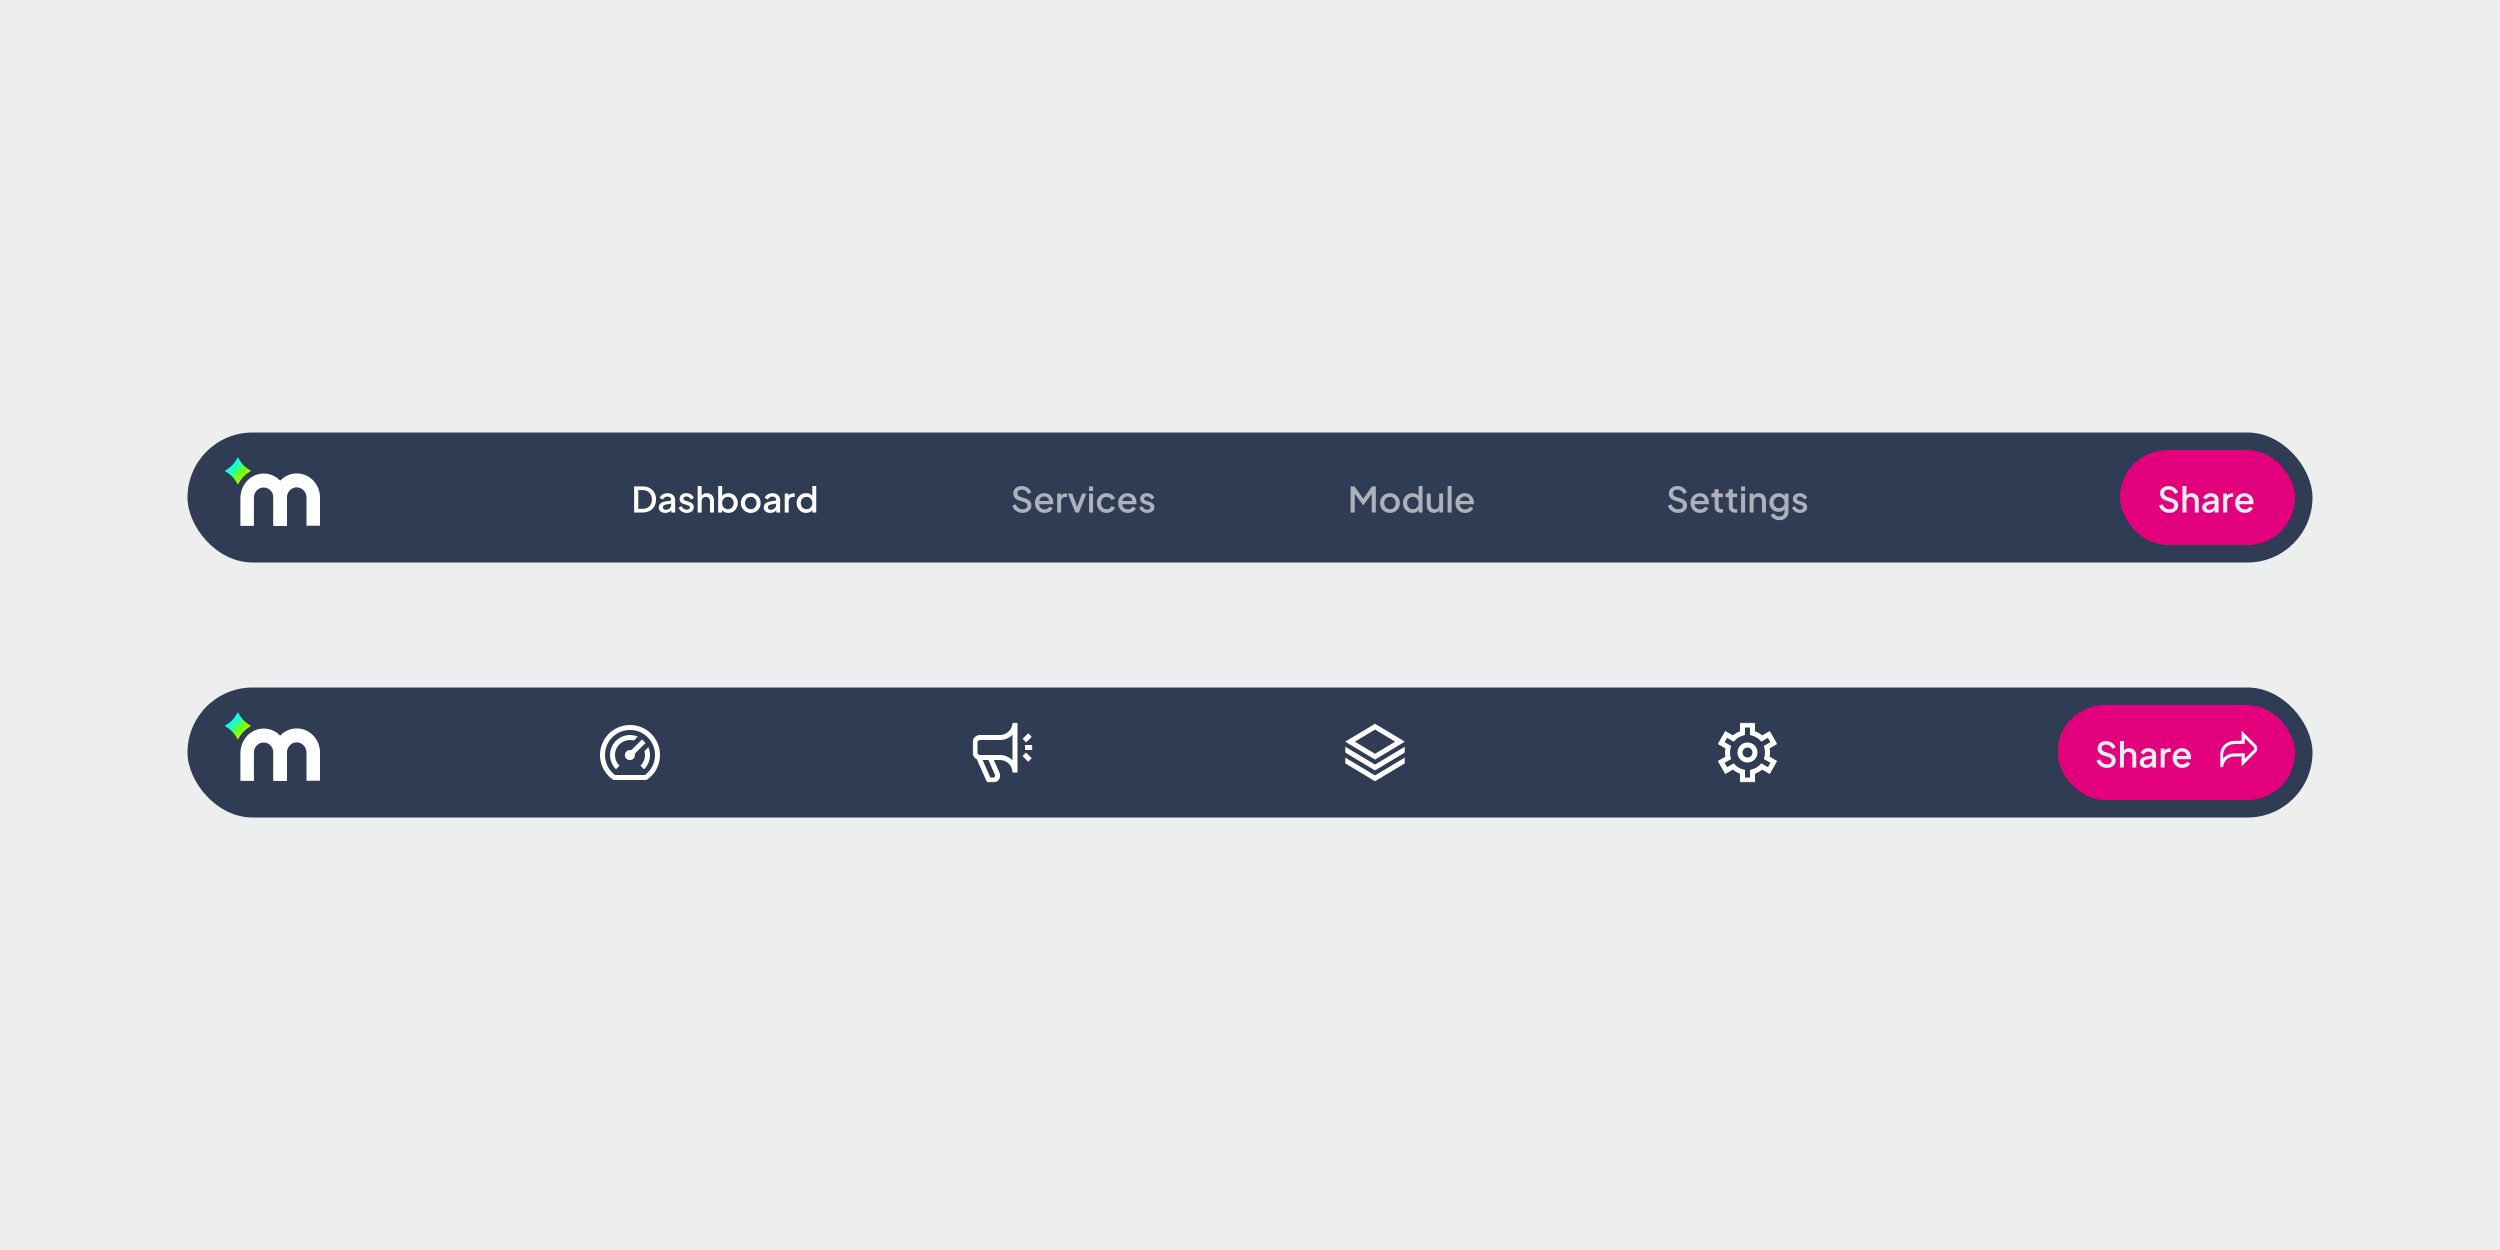 <svg width="1000" height="500" viewBox="0 0 1000 500" fill="none" xmlns="http://www.w3.org/2000/svg">
<rect width="1000" height="500" fill="#EDEFEE"/>
<g filter="url(#filter0_b_6_80)">
<rect x="75" y="173" width="850" height="52" rx="26" fill="url(#paint0_linear_6_80)"/>
<path d="M114.765 210.358H109.402C109.392 210.358 109.383 210.349 109.383 210.338V199.167C109.383 197.056 107.871 195.2 105.833 195.011C103.517 194.797 101.565 196.683 101.565 199.03V210.336C101.565 210.347 101.556 210.356 101.545 210.356H96.183C96.172 210.356 96.163 210.347 96.163 210.336V199.282C96.163 193.616 100.654 189.046 106.127 189.44C110.956 189.789 114.782 193.956 114.782 199.03V210.336C114.782 210.347 114.774 210.356 114.763 210.356L114.765 210.358Z" fill="white"/>
<path d="M127.983 210.307H122.62C122.609 210.307 122.601 210.298 122.601 210.286V199.115C122.601 197.005 121.088 195.148 119.051 194.959C116.735 194.743 114.782 196.631 114.782 198.978V210.336C114.782 210.347 114.774 210.356 114.763 210.356H109.4C109.389 210.356 109.381 210.347 109.381 210.336V199.23C109.381 193.564 113.872 188.995 119.345 189.388C124.174 189.737 128 193.904 128 198.978V210.284C128 210.295 127.991 210.304 127.98 210.304L127.983 210.307Z" fill="white"/>
<path d="M94.974 193.612C93.91 191.438 92.202 189.658 90.108 188.542C89.964 188.466 89.964 188.257 90.108 188.18C92.202 187.066 93.91 185.287 94.974 183.113C95.048 182.962 95.252 182.962 95.326 183.113C96.39 185.287 98.096 187.066 100.192 188.182C100.336 188.259 100.336 188.468 100.192 188.545C98.098 189.661 96.39 191.44 95.326 193.614C95.252 193.765 95.048 193.765 94.974 193.614V193.612Z" fill="url(#paint1_linear_6_80)"/>
<path d="M253.658 205V194.57H257.074C258.157 194.57 259.095 194.789 259.888 195.228C260.691 195.657 261.311 196.264 261.75 197.048C262.189 197.832 262.408 198.742 262.408 199.778C262.408 200.805 262.189 201.715 261.75 202.508C261.311 203.292 260.691 203.903 259.888 204.342C259.095 204.781 258.157 205 257.074 205H253.658ZM255.31 203.53H257.102C257.839 203.53 258.479 203.376 259.02 203.068C259.571 202.76 259.995 202.326 260.294 201.766C260.593 201.206 260.742 200.543 260.742 199.778C260.742 199.013 260.588 198.355 260.28 197.804C259.981 197.244 259.561 196.81 259.02 196.502C258.479 196.194 257.839 196.04 257.102 196.04H255.31V203.53ZM266.081 205.168C265.567 205.168 265.115 205.079 264.723 204.902C264.34 204.715 264.041 204.463 263.827 204.146C263.612 203.819 263.505 203.437 263.505 202.998C263.505 202.587 263.593 202.219 263.771 201.892C263.957 201.565 264.242 201.29 264.625 201.066C265.007 200.842 265.488 200.683 266.067 200.59L268.699 200.156V201.402L266.375 201.808C265.955 201.883 265.647 202.018 265.451 202.214C265.255 202.401 265.157 202.643 265.157 202.942C265.157 203.231 265.264 203.469 265.479 203.656C265.703 203.833 265.987 203.922 266.333 203.922C266.762 203.922 267.135 203.829 267.453 203.642C267.779 203.455 268.031 203.208 268.209 202.9C268.386 202.583 268.475 202.233 268.475 201.85V199.904C268.475 199.531 268.335 199.227 268.055 198.994C267.784 198.751 267.42 198.63 266.963 198.63C266.543 198.63 266.174 198.742 265.857 198.966C265.549 199.181 265.32 199.461 265.171 199.806L263.855 199.148C263.995 198.775 264.223 198.448 264.541 198.168C264.858 197.879 265.227 197.655 265.647 197.496C266.076 197.337 266.529 197.258 267.005 197.258C267.602 197.258 268.129 197.37 268.587 197.594C269.053 197.818 269.413 198.131 269.665 198.532C269.926 198.924 270.057 199.381 270.057 199.904V205H268.545V203.628L268.867 203.67C268.689 203.978 268.461 204.244 268.181 204.468C267.91 204.692 267.597 204.865 267.243 204.986C266.897 205.107 266.51 205.168 266.081 205.168ZM274.706 205.168C273.932 205.168 273.25 204.977 272.662 204.594C272.084 204.211 271.678 203.698 271.444 203.054L272.662 202.48C272.868 202.909 273.148 203.25 273.502 203.502C273.866 203.754 274.268 203.88 274.706 203.88C275.08 203.88 275.383 203.796 275.616 203.628C275.85 203.46 275.966 203.231 275.966 202.942C275.966 202.755 275.915 202.606 275.812 202.494C275.71 202.373 275.579 202.275 275.42 202.2C275.271 202.125 275.117 202.069 274.958 202.032L273.768 201.696C273.115 201.509 272.625 201.229 272.298 200.856C271.981 200.473 271.822 200.03 271.822 199.526C271.822 199.069 271.939 198.672 272.172 198.336C272.406 197.991 272.728 197.725 273.138 197.538C273.549 197.351 274.011 197.258 274.524 197.258C275.215 197.258 275.831 197.431 276.372 197.776C276.914 198.112 277.296 198.583 277.52 199.19L276.302 199.764C276.153 199.4 275.915 199.111 275.588 198.896C275.271 198.681 274.912 198.574 274.51 198.574C274.165 198.574 273.89 198.658 273.684 198.826C273.479 198.985 273.376 199.195 273.376 199.456C273.376 199.633 273.423 199.783 273.516 199.904C273.61 200.016 273.731 200.109 273.88 200.184C274.03 200.249 274.184 200.305 274.342 200.352L275.574 200.716C276.2 200.893 276.68 201.173 277.016 201.556C277.352 201.929 277.52 202.377 277.52 202.9C277.52 203.348 277.399 203.745 277.156 204.09C276.923 204.426 276.596 204.692 276.176 204.888C275.756 205.075 275.266 205.168 274.706 205.168ZM279.07 205V194.402H280.652V198.91L280.4 198.714C280.587 198.238 280.886 197.879 281.296 197.636C281.707 197.384 282.183 197.258 282.724 197.258C283.284 197.258 283.779 197.379 284.208 197.622C284.638 197.865 284.974 198.201 285.216 198.63C285.459 199.059 285.58 199.549 285.58 200.1V205H284.012V200.534C284.012 200.151 283.938 199.829 283.788 199.568C283.648 199.297 283.452 199.092 283.2 198.952C282.948 198.803 282.659 198.728 282.332 198.728C282.015 198.728 281.726 198.803 281.464 198.952C281.212 199.092 281.012 199.297 280.862 199.568C280.722 199.839 280.652 200.161 280.652 200.534V205H279.07ZM291.32 205.168C290.732 205.168 290.195 205.047 289.71 204.804C289.234 204.561 288.865 204.211 288.604 203.754L288.786 203.46V205H287.274V194.402H288.856V198.994L288.604 198.63C288.884 198.201 289.257 197.865 289.724 197.622C290.19 197.379 290.722 197.258 291.32 197.258C292.038 197.258 292.682 197.431 293.252 197.776C293.83 198.121 294.283 198.593 294.61 199.19C294.946 199.787 295.114 200.459 295.114 201.206C295.114 201.953 294.946 202.625 294.61 203.222C294.283 203.819 293.835 204.295 293.266 204.65C292.696 204.995 292.048 205.168 291.32 205.168ZM291.166 203.698C291.614 203.698 292.01 203.591 292.356 203.376C292.701 203.161 292.972 202.867 293.168 202.494C293.373 202.111 293.476 201.682 293.476 201.206C293.476 200.73 293.373 200.305 293.168 199.932C292.972 199.559 292.701 199.265 292.356 199.05C292.01 198.835 291.614 198.728 291.166 198.728C290.727 198.728 290.33 198.835 289.976 199.05C289.63 199.265 289.355 199.559 289.15 199.932C288.954 200.305 288.856 200.73 288.856 201.206C288.856 201.682 288.954 202.111 289.15 202.494C289.355 202.867 289.63 203.161 289.976 203.376C290.33 203.591 290.727 203.698 291.166 203.698ZM300.307 205.168C299.579 205.168 298.911 204.995 298.305 204.65C297.707 204.305 297.231 203.833 296.877 203.236C296.522 202.639 296.345 201.962 296.345 201.206C296.345 200.441 296.522 199.764 296.877 199.176C297.231 198.579 297.707 198.112 298.305 197.776C298.902 197.431 299.569 197.258 300.307 197.258C301.053 197.258 301.721 197.431 302.309 197.776C302.906 198.112 303.377 198.579 303.723 199.176C304.077 199.764 304.255 200.441 304.255 201.206C304.255 201.971 304.077 202.653 303.723 203.25C303.368 203.847 302.892 204.319 302.295 204.664C301.697 205 301.035 205.168 300.307 205.168ZM300.307 203.698C300.755 203.698 301.151 203.591 301.497 203.376C301.842 203.161 302.113 202.867 302.309 202.494C302.514 202.111 302.617 201.682 302.617 201.206C302.617 200.73 302.514 200.305 302.309 199.932C302.113 199.559 301.842 199.265 301.497 199.05C301.151 198.835 300.755 198.728 300.307 198.728C299.868 198.728 299.471 198.835 299.117 199.05C298.771 199.265 298.496 199.559 298.291 199.932C298.095 200.305 297.997 200.73 297.997 201.206C297.997 201.682 298.095 202.111 298.291 202.494C298.496 202.867 298.771 203.161 299.117 203.376C299.471 203.591 299.868 203.698 300.307 203.698ZM308.067 205.168C307.554 205.168 307.101 205.079 306.709 204.902C306.326 204.715 306.028 204.463 305.813 204.146C305.598 203.819 305.491 203.437 305.491 202.998C305.491 202.587 305.58 202.219 305.757 201.892C305.944 201.565 306.228 201.29 306.611 201.066C306.994 200.842 307.474 200.683 308.053 200.59L310.685 200.156V201.402L308.361 201.808C307.941 201.883 307.633 202.018 307.437 202.214C307.241 202.401 307.143 202.643 307.143 202.942C307.143 203.231 307.25 203.469 307.465 203.656C307.689 203.833 307.974 203.922 308.319 203.922C308.748 203.922 309.122 203.829 309.439 203.642C309.766 203.455 310.018 203.208 310.195 202.9C310.372 202.583 310.461 202.233 310.461 201.85V199.904C310.461 199.531 310.321 199.227 310.041 198.994C309.77 198.751 309.406 198.63 308.949 198.63C308.529 198.63 308.16 198.742 307.843 198.966C307.535 199.181 307.306 199.461 307.157 199.806L305.841 199.148C305.981 198.775 306.21 198.448 306.527 198.168C306.844 197.879 307.213 197.655 307.633 197.496C308.062 197.337 308.515 197.258 308.991 197.258C309.588 197.258 310.116 197.37 310.573 197.594C311.04 197.818 311.399 198.131 311.651 198.532C311.912 198.924 312.043 199.381 312.043 199.904V205H310.531V203.628L310.853 203.67C310.676 203.978 310.447 204.244 310.167 204.468C309.896 204.692 309.584 204.865 309.229 204.986C308.884 205.107 308.496 205.168 308.067 205.168ZM313.893 205V197.426H315.405V198.952L315.265 198.728C315.433 198.233 315.703 197.879 316.077 197.664C316.45 197.44 316.898 197.328 317.421 197.328H317.883V198.77H317.225C316.702 198.77 316.277 198.933 315.951 199.26C315.633 199.577 315.475 200.035 315.475 200.632V205H313.893ZM322.465 205.168C321.737 205.168 321.084 204.995 320.505 204.65C319.936 204.295 319.483 203.819 319.147 203.222C318.82 202.625 318.657 201.953 318.657 201.206C318.657 200.459 318.825 199.787 319.161 199.19C319.497 198.593 319.95 198.121 320.519 197.776C321.088 197.431 321.732 197.258 322.451 197.258C323.058 197.258 323.594 197.379 324.061 197.622C324.528 197.865 324.896 198.201 325.167 198.63L324.929 198.994V194.402H326.497V205H324.999V203.46L325.181 203.754C324.92 204.211 324.546 204.561 324.061 204.804C323.576 205.047 323.044 205.168 322.465 205.168ZM322.619 203.698C323.058 203.698 323.45 203.591 323.795 203.376C324.15 203.161 324.425 202.867 324.621 202.494C324.826 202.111 324.929 201.682 324.929 201.206C324.929 200.73 324.826 200.305 324.621 199.932C324.425 199.559 324.15 199.265 323.795 199.05C323.45 198.835 323.058 198.728 322.619 198.728C322.18 198.728 321.784 198.835 321.429 199.05C321.074 199.265 320.799 199.559 320.603 199.932C320.407 200.305 320.309 200.73 320.309 201.206C320.309 201.682 320.407 202.111 320.603 202.494C320.799 202.867 321.07 203.161 321.415 203.376C321.77 203.591 322.171 203.698 322.619 203.698Z" fill="white"/>
<g opacity="0.6" filter="url(#filter1_d_6_80)">
<path d="M409.019 205.168C408.366 205.168 407.759 205.047 407.199 204.804C406.639 204.552 406.163 204.211 405.771 203.782C405.379 203.353 405.09 202.858 404.903 202.298L406.303 201.71C406.555 202.354 406.924 202.849 407.409 203.194C407.895 203.539 408.455 203.712 409.089 203.712C409.463 203.712 409.789 203.656 410.069 203.544C410.349 203.423 410.564 203.255 410.713 203.04C410.872 202.825 410.951 202.578 410.951 202.298C410.951 201.915 410.844 201.612 410.629 201.388C410.415 201.164 410.097 200.987 409.677 200.856L407.717 200.24C406.933 199.997 406.336 199.629 405.925 199.134C405.515 198.63 405.309 198.042 405.309 197.37C405.309 196.782 405.454 196.269 405.743 195.83C406.033 195.382 406.429 195.032 406.933 194.78C407.447 194.528 408.03 194.402 408.683 194.402C409.309 194.402 409.878 194.514 410.391 194.738C410.905 194.953 411.343 195.251 411.707 195.634C412.081 196.017 412.351 196.46 412.519 196.964L411.147 197.566C410.942 197.015 410.62 196.591 410.181 196.292C409.752 195.993 409.253 195.844 408.683 195.844C408.338 195.844 408.035 195.905 407.773 196.026C407.512 196.138 407.307 196.306 407.157 196.53C407.017 196.745 406.947 196.997 406.947 197.286C406.947 197.622 407.055 197.921 407.269 198.182C407.484 198.443 407.811 198.639 408.249 198.77L410.069 199.344C410.9 199.596 411.525 199.96 411.945 200.436C412.365 200.903 412.575 201.486 412.575 202.186C412.575 202.765 412.421 203.278 412.113 203.726C411.815 204.174 411.399 204.529 410.867 204.79C410.335 205.042 409.719 205.168 409.019 205.168ZM417.832 205.168C417.076 205.168 416.404 204.995 415.816 204.65C415.237 204.295 414.785 203.819 414.458 203.222C414.131 202.615 413.968 201.939 413.968 201.192C413.968 200.427 414.131 199.75 414.458 199.162C414.794 198.574 415.242 198.112 415.802 197.776C416.362 197.431 416.997 197.258 417.706 197.258C418.275 197.258 418.784 197.356 419.232 197.552C419.68 197.748 420.058 198.019 420.366 198.364C420.674 198.7 420.907 199.087 421.066 199.526C421.234 199.965 421.318 200.431 421.318 200.926C421.318 201.047 421.313 201.173 421.304 201.304C421.295 201.435 421.276 201.556 421.248 201.668H415.214V200.408H420.352L419.596 200.982C419.689 200.525 419.657 200.119 419.498 199.764C419.349 199.4 419.115 199.115 418.798 198.91C418.49 198.695 418.126 198.588 417.706 198.588C417.286 198.588 416.913 198.695 416.586 198.91C416.259 199.115 416.007 199.414 415.83 199.806C415.653 200.189 415.583 200.655 415.62 201.206C415.573 201.719 415.643 202.167 415.83 202.55C416.026 202.933 416.297 203.231 416.642 203.446C416.997 203.661 417.398 203.768 417.846 203.768C418.303 203.768 418.691 203.665 419.008 203.46C419.335 203.255 419.591 202.989 419.778 202.662L421.066 203.292C420.917 203.647 420.683 203.969 420.366 204.258C420.058 204.538 419.685 204.762 419.246 204.93C418.817 205.089 418.345 205.168 417.832 205.168ZM422.862 205V197.426H424.374V198.952L424.234 198.728C424.402 198.233 424.673 197.879 425.046 197.664C425.419 197.44 425.867 197.328 426.39 197.328H426.852V198.77H426.194C425.671 198.77 425.247 198.933 424.92 199.26C424.603 199.577 424.444 200.035 424.444 200.632V205H422.862ZM430.132 205L427.164 197.426H428.886L431.168 203.6H430.538L432.82 197.426H434.556L431.574 205H430.132ZM435.631 205V197.426H437.213V205H435.631ZM435.631 196.39V194.57H437.213V196.39H435.631ZM442.661 205.168C441.905 205.168 441.233 204.995 440.645 204.65C440.066 204.295 439.604 203.819 439.259 203.222C438.923 202.625 438.755 201.948 438.755 201.192C438.755 200.445 438.923 199.773 439.259 199.176C439.595 198.579 440.057 198.112 440.645 197.776C441.233 197.431 441.905 197.258 442.661 197.258C443.174 197.258 443.655 197.351 444.103 197.538C444.551 197.715 444.938 197.963 445.265 198.28C445.601 198.597 445.848 198.966 446.007 199.386L444.621 200.03C444.462 199.638 444.206 199.325 443.851 199.092C443.506 198.849 443.109 198.728 442.661 198.728C442.232 198.728 441.844 198.835 441.499 199.05C441.163 199.255 440.897 199.549 440.701 199.932C440.505 200.305 440.407 200.73 440.407 201.206C440.407 201.682 440.505 202.111 440.701 202.494C440.897 202.867 441.163 203.161 441.499 203.376C441.844 203.591 442.232 203.698 442.661 203.698C443.118 203.698 443.515 203.581 443.851 203.348C444.196 203.105 444.453 202.783 444.621 202.382L446.007 203.04C445.858 203.441 445.615 203.805 445.279 204.132C444.952 204.449 444.565 204.701 444.117 204.888C443.669 205.075 443.184 205.168 442.661 205.168ZM451.109 205.168C450.353 205.168 449.681 204.995 449.093 204.65C448.515 204.295 448.062 203.819 447.735 203.222C447.409 202.615 447.245 201.939 447.245 201.192C447.245 200.427 447.409 199.75 447.735 199.162C448.071 198.574 448.519 198.112 449.079 197.776C449.639 197.431 450.274 197.258 450.983 197.258C451.553 197.258 452.061 197.356 452.509 197.552C452.957 197.748 453.335 198.019 453.643 198.364C453.951 198.7 454.185 199.087 454.343 199.526C454.511 199.965 454.595 200.431 454.595 200.926C454.595 201.047 454.591 201.173 454.581 201.304C454.572 201.435 454.553 201.556 454.525 201.668H448.491V200.408H453.629L452.873 200.982C452.967 200.525 452.934 200.119 452.775 199.764C452.626 199.4 452.393 199.115 452.075 198.91C451.767 198.695 451.403 198.588 450.983 198.588C450.563 198.588 450.19 198.695 449.863 198.91C449.537 199.115 449.285 199.414 449.107 199.806C448.93 200.189 448.86 200.655 448.897 201.206C448.851 201.719 448.921 202.167 449.107 202.55C449.303 202.933 449.574 203.231 449.919 203.446C450.274 203.661 450.675 203.768 451.123 203.768C451.581 203.768 451.968 203.665 452.285 203.46C452.612 203.255 452.869 202.989 453.055 202.662L454.343 203.292C454.194 203.647 453.961 203.969 453.643 204.258C453.335 204.538 452.962 204.762 452.523 204.93C452.094 205.089 451.623 205.168 451.109 205.168ZM458.939 205.168C458.165 205.168 457.483 204.977 456.895 204.594C456.317 204.211 455.911 203.698 455.677 203.054L456.895 202.48C457.101 202.909 457.381 203.25 457.735 203.502C458.099 203.754 458.501 203.88 458.939 203.88C459.313 203.88 459.616 203.796 459.849 203.628C460.083 203.46 460.199 203.231 460.199 202.942C460.199 202.755 460.148 202.606 460.045 202.494C459.943 202.373 459.812 202.275 459.653 202.2C459.504 202.125 459.35 202.069 459.191 202.032L458.001 201.696C457.348 201.509 456.858 201.229 456.531 200.856C456.214 200.473 456.055 200.03 456.055 199.526C456.055 199.069 456.172 198.672 456.405 198.336C456.639 197.991 456.961 197.725 457.371 197.538C457.782 197.351 458.244 197.258 458.757 197.258C459.448 197.258 460.064 197.431 460.605 197.776C461.147 198.112 461.529 198.583 461.753 199.19L460.535 199.764C460.386 199.4 460.148 199.111 459.821 198.896C459.504 198.681 459.145 198.574 458.743 198.574C458.398 198.574 458.123 198.658 457.917 198.826C457.712 198.985 457.609 199.195 457.609 199.456C457.609 199.633 457.656 199.783 457.749 199.904C457.843 200.016 457.964 200.109 458.113 200.184C458.263 200.249 458.417 200.305 458.575 200.352L459.807 200.716C460.433 200.893 460.913 201.173 461.249 201.556C461.585 201.929 461.753 202.377 461.753 202.9C461.753 203.348 461.632 203.745 461.389 204.09C461.156 204.426 460.829 204.692 460.409 204.888C459.989 205.075 459.499 205.168 458.939 205.168Z" fill="white"/>
</g>
<g opacity="0.6" filter="url(#filter2_d_6_80)">
<path d="M540.254 205V194.57H541.794L545.714 200.002H544.944L548.794 194.57H550.334V205H548.696V196.516L549.312 196.684L545.378 202.06H545.21L541.36 196.684L541.906 196.516V205H540.254ZM555.99 205.168C555.262 205.168 554.595 204.995 553.988 204.65C553.391 204.305 552.915 203.833 552.56 203.236C552.205 202.639 552.028 201.962 552.028 201.206C552.028 200.441 552.205 199.764 552.56 199.176C552.915 198.579 553.391 198.112 553.988 197.776C554.585 197.431 555.253 197.258 555.99 197.258C556.737 197.258 557.404 197.431 557.992 197.776C558.589 198.112 559.061 198.579 559.406 199.176C559.761 199.764 559.938 200.441 559.938 201.206C559.938 201.971 559.761 202.653 559.406 203.25C559.051 203.847 558.575 204.319 557.978 204.664C557.381 205 556.718 205.168 555.99 205.168ZM555.99 203.698C556.438 203.698 556.835 203.591 557.18 203.376C557.525 203.161 557.796 202.867 557.992 202.494C558.197 202.111 558.3 201.682 558.3 201.206C558.3 200.73 558.197 200.305 557.992 199.932C557.796 199.559 557.525 199.265 557.18 199.05C556.835 198.835 556.438 198.728 555.99 198.728C555.551 198.728 555.155 198.835 554.8 199.05C554.455 199.265 554.179 199.559 553.974 199.932C553.778 200.305 553.68 200.73 553.68 201.206C553.68 201.682 553.778 202.111 553.974 202.494C554.179 202.867 554.455 203.161 554.8 203.376C555.155 203.591 555.551 203.698 555.99 203.698ZM564.982 205.168C564.254 205.168 563.601 204.995 563.022 204.65C562.453 204.295 562 203.819 561.664 203.222C561.338 202.625 561.174 201.953 561.174 201.206C561.174 200.459 561.342 199.787 561.678 199.19C562.014 198.593 562.467 198.121 563.036 197.776C563.606 197.431 564.25 197.258 564.968 197.258C565.575 197.258 566.112 197.379 566.578 197.622C567.045 197.865 567.414 198.201 567.684 198.63L567.446 198.994V194.402H569.014V205H567.516V203.46L567.698 203.754C567.437 204.211 567.064 204.561 566.578 204.804C566.093 205.047 565.561 205.168 564.982 205.168ZM565.136 203.698C565.575 203.698 565.967 203.591 566.312 203.376C566.667 203.161 566.942 202.867 567.138 202.494C567.344 202.111 567.446 201.682 567.446 201.206C567.446 200.73 567.344 200.305 567.138 199.932C566.942 199.559 566.667 199.265 566.312 199.05C565.967 198.835 565.575 198.728 565.136 198.728C564.698 198.728 564.301 198.835 563.946 199.05C563.592 199.265 563.316 199.559 563.12 199.932C562.924 200.305 562.826 200.73 562.826 201.206C562.826 201.682 562.924 202.111 563.12 202.494C563.316 202.867 563.587 203.161 563.932 203.376C564.287 203.591 564.688 203.698 565.136 203.698ZM573.563 205.168C572.994 205.168 572.495 205.042 572.065 204.79C571.636 204.529 571.3 204.169 571.057 203.712C570.824 203.245 570.707 202.709 570.707 202.102V197.426H572.289V201.962C572.289 202.307 572.359 202.611 572.499 202.872C572.639 203.133 572.835 203.339 573.087 203.488C573.339 203.628 573.629 203.698 573.955 203.698C574.291 203.698 574.585 203.623 574.837 203.474C575.089 203.325 575.285 203.115 575.425 202.844C575.575 202.573 575.649 202.256 575.649 201.892V197.426H577.217V205H575.719V203.516L575.887 203.712C575.71 204.179 575.416 204.538 575.005 204.79C574.595 205.042 574.114 205.168 573.563 205.168ZM579.064 205V194.402H580.646V205H579.064ZM586.052 205.168C585.296 205.168 584.624 204.995 584.036 204.65C583.457 204.295 583.005 203.819 582.678 203.222C582.351 202.615 582.188 201.939 582.188 201.192C582.188 200.427 582.351 199.75 582.678 199.162C583.014 198.574 583.462 198.112 584.022 197.776C584.582 197.431 585.217 197.258 585.926 197.258C586.495 197.258 587.004 197.356 587.452 197.552C587.9 197.748 588.278 198.019 588.586 198.364C588.894 198.7 589.127 199.087 589.286 199.526C589.454 199.965 589.538 200.431 589.538 200.926C589.538 201.047 589.533 201.173 589.524 201.304C589.515 201.435 589.496 201.556 589.468 201.668H583.434V200.408H588.572L587.816 200.982C587.909 200.525 587.877 200.119 587.718 199.764C587.569 199.4 587.335 199.115 587.018 198.91C586.71 198.695 586.346 198.588 585.926 198.588C585.506 198.588 585.133 198.695 584.806 198.91C584.479 199.115 584.227 199.414 584.05 199.806C583.873 200.189 583.803 200.655 583.84 201.206C583.793 201.719 583.863 202.167 584.05 202.55C584.246 202.933 584.517 203.231 584.862 203.446C585.217 203.661 585.618 203.768 586.066 203.768C586.523 203.768 586.911 203.665 587.228 203.46C587.555 203.255 587.811 202.989 587.998 202.662L589.286 203.292C589.137 203.647 588.903 203.969 588.586 204.258C588.278 204.538 587.905 204.762 587.466 204.93C587.037 205.089 586.565 205.168 586.052 205.168Z" fill="white"/>
</g>
<g opacity="0.6" filter="url(#filter3_d_6_80)">
<path d="M671.247 205.168C670.593 205.168 669.987 205.047 669.427 204.804C668.867 204.552 668.391 204.211 667.999 203.782C667.607 203.353 667.317 202.858 667.131 202.298L668.531 201.71C668.783 202.354 669.151 202.849 669.637 203.194C670.122 203.539 670.682 203.712 671.317 203.712C671.69 203.712 672.017 203.656 672.297 203.544C672.577 203.423 672.791 203.255 672.941 203.04C673.099 202.825 673.179 202.578 673.179 202.298C673.179 201.915 673.071 201.612 672.857 201.388C672.642 201.164 672.325 200.987 671.905 200.856L669.945 200.24C669.161 199.997 668.563 199.629 668.153 199.134C667.742 198.63 667.537 198.042 667.537 197.37C667.537 196.782 667.681 196.269 667.971 195.83C668.26 195.382 668.657 195.032 669.161 194.78C669.674 194.528 670.257 194.402 670.911 194.402C671.536 194.402 672.105 194.514 672.619 194.738C673.132 194.953 673.571 195.251 673.935 195.634C674.308 196.017 674.579 196.46 674.747 196.964L673.375 197.566C673.169 197.015 672.847 196.591 672.409 196.292C671.979 195.993 671.48 195.844 670.911 195.844C670.565 195.844 670.262 195.905 670.001 196.026C669.739 196.138 669.534 196.306 669.385 196.53C669.245 196.745 669.175 196.997 669.175 197.286C669.175 197.622 669.282 197.921 669.497 198.182C669.711 198.443 670.038 198.639 670.477 198.77L672.297 199.344C673.127 199.596 673.753 199.96 674.173 200.436C674.593 200.903 674.803 201.486 674.803 202.186C674.803 202.765 674.649 203.278 674.341 203.726C674.042 204.174 673.627 204.529 673.095 204.79C672.563 205.042 671.947 205.168 671.247 205.168ZM680.059 205.168C679.303 205.168 678.631 204.995 678.043 204.65C677.464 204.295 677.012 203.819 676.685 203.222C676.358 202.615 676.195 201.939 676.195 201.192C676.195 200.427 676.358 199.75 676.685 199.162C677.021 198.574 677.469 198.112 678.029 197.776C678.589 197.431 679.224 197.258 679.933 197.258C680.502 197.258 681.011 197.356 681.459 197.552C681.907 197.748 682.285 198.019 682.593 198.364C682.901 198.7 683.134 199.087 683.293 199.526C683.461 199.965 683.545 200.431 683.545 200.926C683.545 201.047 683.54 201.173 683.531 201.304C683.522 201.435 683.503 201.556 683.475 201.668H677.441V200.408H682.579L681.823 200.982C681.916 200.525 681.884 200.119 681.725 199.764C681.576 199.4 681.342 199.115 681.025 198.91C680.717 198.695 680.353 198.588 679.933 198.588C679.513 198.588 679.14 198.695 678.813 198.91C678.486 199.115 678.234 199.414 678.057 199.806C677.88 200.189 677.81 200.655 677.847 201.206C677.8 201.719 677.87 202.167 678.057 202.55C678.253 202.933 678.524 203.231 678.869 203.446C679.224 203.661 679.625 203.768 680.073 203.768C680.53 203.768 680.918 203.665 681.235 203.46C681.562 203.255 681.818 202.989 682.005 202.662L683.293 203.292C683.144 203.647 682.91 203.969 682.593 204.258C682.285 204.538 681.912 204.762 681.473 204.93C681.044 205.089 680.572 205.168 680.059 205.168ZM688.365 205.084C687.572 205.084 686.956 204.86 686.517 204.412C686.078 203.964 685.859 203.334 685.859 202.522V198.854H684.529V197.426H684.739C685.094 197.426 685.369 197.323 685.565 197.118C685.761 196.913 685.859 196.633 685.859 196.278V195.69H687.441V197.426H689.163V198.854H687.441V202.452C687.441 202.713 687.483 202.937 687.567 203.124C687.651 203.301 687.786 203.441 687.973 203.544C688.16 203.637 688.402 203.684 688.701 203.684C688.776 203.684 688.86 203.679 688.953 203.67C689.046 203.661 689.135 203.651 689.219 203.642V205C689.088 205.019 688.944 205.037 688.785 205.056C688.626 205.075 688.486 205.084 688.365 205.084ZM694.039 205.084C693.246 205.084 692.63 204.86 692.191 204.412C691.752 203.964 691.533 203.334 691.533 202.522V198.854H690.203V197.426H690.413C690.768 197.426 691.043 197.323 691.239 197.118C691.435 196.913 691.533 196.633 691.533 196.278V195.69H693.115V197.426H694.837V198.854H693.115V202.452C693.115 202.713 693.157 202.937 693.241 203.124C693.325 203.301 693.46 203.441 693.647 203.544C693.834 203.637 694.076 203.684 694.375 203.684C694.45 203.684 694.534 203.679 694.627 203.67C694.72 203.661 694.809 203.651 694.893 203.642V205C694.762 205.019 694.618 205.037 694.459 205.056C694.3 205.075 694.16 205.084 694.039 205.084ZM696.437 205V197.426H698.019V205H696.437ZM696.437 196.39V194.57H698.019V196.39H696.437ZM699.868 205V197.426H701.38V198.91L701.198 198.714C701.385 198.238 701.684 197.879 702.094 197.636C702.505 197.384 702.981 197.258 703.522 197.258C704.082 197.258 704.577 197.379 705.006 197.622C705.436 197.865 705.772 198.201 706.014 198.63C706.257 199.059 706.378 199.554 706.378 200.114V205H704.81V200.534C704.81 200.151 704.74 199.829 704.6 199.568C704.46 199.297 704.26 199.092 703.998 198.952C703.746 198.803 703.457 198.728 703.13 198.728C702.804 198.728 702.51 198.803 702.248 198.952C701.996 199.092 701.8 199.297 701.66 199.568C701.52 199.839 701.45 200.161 701.45 200.534V205H699.868ZM711.725 208.08C711.175 208.08 710.666 207.991 710.199 207.814C709.733 207.637 709.331 207.389 708.995 207.072C708.659 206.764 708.407 206.4 708.239 205.98L709.695 205.378C709.826 205.733 710.064 206.027 710.409 206.26C710.764 206.493 711.198 206.61 711.711 206.61C712.113 206.61 712.472 206.531 712.789 206.372C713.107 206.223 713.359 205.999 713.545 205.7C713.732 205.411 713.825 205.061 713.825 204.65V202.942L714.105 203.264C713.844 203.749 713.48 204.118 713.013 204.37C712.556 204.622 712.038 204.748 711.459 204.748C710.759 204.748 710.129 204.585 709.569 204.258C709.009 203.931 708.566 203.483 708.239 202.914C707.922 202.345 707.763 201.705 707.763 200.996C707.763 200.277 707.922 199.638 708.239 199.078C708.566 198.518 709.005 198.075 709.555 197.748C710.106 197.421 710.736 197.258 711.445 197.258C712.024 197.258 712.537 197.384 712.985 197.636C713.443 197.879 713.816 198.233 714.105 198.7L713.895 199.092V197.426H715.393V204.65C715.393 205.303 715.235 205.887 714.917 206.4C714.609 206.923 714.18 207.333 713.629 207.632C713.079 207.931 712.444 208.08 711.725 208.08ZM711.641 203.278C712.061 203.278 712.435 203.18 712.761 202.984C713.088 202.779 713.345 202.508 713.531 202.172C713.727 201.827 713.825 201.439 713.825 201.01C713.825 200.581 713.727 200.193 713.531 199.848C713.335 199.503 713.074 199.232 712.747 199.036C712.421 198.831 712.052 198.728 711.641 198.728C711.212 198.728 710.829 198.831 710.493 199.036C710.157 199.232 709.891 199.503 709.695 199.848C709.509 200.184 709.415 200.571 709.415 201.01C709.415 201.43 709.509 201.813 709.695 202.158C709.891 202.503 710.157 202.779 710.493 202.984C710.829 203.18 711.212 203.278 711.641 203.278ZM720.045 205.168C719.271 205.168 718.589 204.977 718.001 204.594C717.423 204.211 717.017 203.698 716.783 203.054L718.001 202.48C718.207 202.909 718.487 203.25 718.841 203.502C719.205 203.754 719.607 203.88 720.045 203.88C720.419 203.88 720.722 203.796 720.955 203.628C721.189 203.46 721.305 203.231 721.305 202.942C721.305 202.755 721.254 202.606 721.151 202.494C721.049 202.373 720.918 202.275 720.759 202.2C720.61 202.125 720.456 202.069 720.297 202.032L719.107 201.696C718.454 201.509 717.964 201.229 717.637 200.856C717.32 200.473 717.161 200.03 717.161 199.526C717.161 199.069 717.278 198.672 717.511 198.336C717.745 197.991 718.067 197.725 718.477 197.538C718.888 197.351 719.35 197.258 719.863 197.258C720.554 197.258 721.17 197.431 721.711 197.776C722.253 198.112 722.635 198.583 722.859 199.19L721.641 199.764C721.492 199.4 721.254 199.111 720.927 198.896C720.61 198.681 720.251 198.574 719.849 198.574C719.504 198.574 719.229 198.658 719.023 198.826C718.818 198.985 718.715 199.195 718.715 199.456C718.715 199.633 718.762 199.783 718.855 199.904C718.949 200.016 719.07 200.109 719.219 200.184C719.369 200.249 719.523 200.305 719.681 200.352L720.913 200.716C721.539 200.893 722.019 201.173 722.355 201.556C722.691 201.929 722.859 202.377 722.859 202.9C722.859 203.348 722.738 203.745 722.495 204.09C722.262 204.426 721.935 204.692 721.515 204.888C721.095 205.075 720.605 205.168 720.045 205.168Z" fill="white"/>
</g>
<g filter="url(#filter4_d_6_80)">
<rect x="848" y="180" width="70" height="38" rx="19" fill="#E3007C" shape-rendering="crispEdges"/>
<path d="M867.732 205.168C867.079 205.168 866.472 205.047 865.912 204.804C865.352 204.552 864.876 204.211 864.484 203.782C864.092 203.353 863.803 202.858 863.616 202.298L865.016 201.71C865.268 202.354 865.637 202.849 866.122 203.194C866.607 203.539 867.167 203.712 867.802 203.712C868.175 203.712 868.502 203.656 868.782 203.544C869.062 203.423 869.277 203.255 869.426 203.04C869.585 202.825 869.664 202.578 869.664 202.298C869.664 201.915 869.557 201.612 869.342 201.388C869.127 201.164 868.81 200.987 868.39 200.856L866.43 200.24C865.646 199.997 865.049 199.629 864.638 199.134C864.227 198.63 864.022 198.042 864.022 197.37C864.022 196.782 864.167 196.269 864.456 195.83C864.745 195.382 865.142 195.032 865.646 194.78C866.159 194.528 866.743 194.402 867.396 194.402C868.021 194.402 868.591 194.514 869.104 194.738C869.617 194.953 870.056 195.251 870.42 195.634C870.793 196.017 871.064 196.46 871.232 196.964L869.86 197.566C869.655 197.015 869.333 196.591 868.894 196.292C868.465 195.993 867.965 195.844 867.396 195.844C867.051 195.844 866.747 195.905 866.486 196.026C866.225 196.138 866.019 196.306 865.87 196.53C865.73 196.745 865.66 196.997 865.66 197.286C865.66 197.622 865.767 197.921 865.982 198.182C866.197 198.443 866.523 198.639 866.962 198.77L868.782 199.344C869.613 199.596 870.238 199.96 870.658 200.436C871.078 200.903 871.288 201.486 871.288 202.186C871.288 202.765 871.134 203.278 870.826 203.726C870.527 204.174 870.112 204.529 869.58 204.79C869.048 205.042 868.432 205.168 867.732 205.168ZM872.988 205V194.402H874.57V198.91L874.318 198.714C874.505 198.238 874.804 197.879 875.214 197.636C875.625 197.384 876.101 197.258 876.642 197.258C877.202 197.258 877.697 197.379 878.126 197.622C878.556 197.865 878.892 198.201 879.134 198.63C879.377 199.059 879.498 199.549 879.498 200.1V205H877.93V200.534C877.93 200.151 877.856 199.829 877.706 199.568C877.566 199.297 877.37 199.092 877.118 198.952C876.866 198.803 876.577 198.728 876.25 198.728C875.933 198.728 875.644 198.803 875.382 198.952C875.13 199.092 874.93 199.297 874.78 199.568C874.64 199.839 874.57 200.161 874.57 200.534V205H872.988ZM883.46 205.168C882.946 205.168 882.494 205.079 882.102 204.902C881.719 204.715 881.42 204.463 881.206 204.146C880.991 203.819 880.884 203.437 880.884 202.998C880.884 202.587 880.972 202.219 881.15 201.892C881.336 201.565 881.621 201.29 882.004 201.066C882.386 200.842 882.867 200.683 883.446 200.59L886.078 200.156V201.402L883.754 201.808C883.334 201.883 883.026 202.018 882.83 202.214C882.634 202.401 882.536 202.643 882.536 202.942C882.536 203.231 882.643 203.469 882.858 203.656C883.082 203.833 883.366 203.922 883.712 203.922C884.141 203.922 884.514 203.829 884.832 203.642C885.158 203.455 885.41 203.208 885.588 202.9C885.765 202.583 885.854 202.233 885.854 201.85V199.904C885.854 199.531 885.714 199.227 885.434 198.994C885.163 198.751 884.799 198.63 884.342 198.63C883.922 198.63 883.553 198.742 883.236 198.966C882.928 199.181 882.699 199.461 882.55 199.806L881.234 199.148C881.374 198.775 881.602 198.448 881.92 198.168C882.237 197.879 882.606 197.655 883.026 197.496C883.455 197.337 883.908 197.258 884.384 197.258C884.981 197.258 885.508 197.37 885.966 197.594C886.432 197.818 886.792 198.131 887.044 198.532C887.305 198.924 887.436 199.381 887.436 199.904V205H885.924V203.628L886.246 203.67C886.068 203.978 885.84 204.244 885.56 204.468C885.289 204.692 884.976 204.865 884.622 204.986C884.276 205.107 883.889 205.168 883.46 205.168ZM889.285 205V197.426H890.797V198.952L890.657 198.728C890.825 198.233 891.096 197.879 891.469 197.664C891.843 197.44 892.291 197.328 892.813 197.328H893.275V198.77H892.617C892.095 198.77 891.67 198.933 891.343 199.26C891.026 199.577 890.867 200.035 890.867 200.632V205H889.285ZM897.914 205.168C897.158 205.168 896.486 204.995 895.898 204.65C895.319 204.295 894.866 203.819 894.54 203.222C894.213 202.615 894.05 201.939 894.05 201.192C894.05 200.427 894.213 199.75 894.54 199.162C894.876 198.574 895.324 198.112 895.884 197.776C896.444 197.431 897.078 197.258 897.788 197.258C898.357 197.258 898.866 197.356 899.314 197.552C899.762 197.748 900.14 198.019 900.448 198.364C900.756 198.7 900.989 199.087 901.148 199.526C901.316 199.965 901.4 200.431 901.4 200.926C901.4 201.047 901.395 201.173 901.386 201.304C901.376 201.435 901.358 201.556 901.33 201.668H895.296V200.408H900.434L899.678 200.982C899.771 200.525 899.738 200.119 899.58 199.764C899.43 199.4 899.197 199.115 898.88 198.91C898.572 198.695 898.208 198.588 897.788 198.588C897.368 198.588 896.994 198.695 896.668 198.91C896.341 199.115 896.089 199.414 895.912 199.806C895.734 200.189 895.664 200.655 895.702 201.206C895.655 201.719 895.725 202.167 895.912 202.55C896.108 202.933 896.378 203.231 896.724 203.446C897.078 203.661 897.48 203.768 897.928 203.768C898.385 203.768 898.772 203.665 899.09 203.46C899.416 203.255 899.673 202.989 899.86 202.662L901.148 203.292C900.998 203.647 900.765 203.969 900.448 204.258C900.14 204.538 899.766 204.762 899.328 204.93C898.898 205.089 898.427 205.168 897.914 205.168Z" fill="#EDEFEE"/>
</g>
</g>
<g filter="url(#filter5_b_6_80)">
<rect x="75" y="275" width="850" height="52" rx="26" fill="url(#paint2_linear_6_80)"/>
<path d="M114.765 312.358H109.402C109.392 312.358 109.383 312.349 109.383 312.338V301.167C109.383 299.056 107.871 297.2 105.833 297.011C103.517 296.797 101.565 298.683 101.565 301.03V312.336C101.565 312.347 101.556 312.356 101.545 312.356H96.183C96.172 312.356 96.163 312.347 96.163 312.336V301.282C96.163 295.616 100.654 291.046 106.127 291.44C110.956 291.789 114.782 295.956 114.782 301.03V312.336C114.782 312.347 114.774 312.356 114.763 312.356L114.765 312.358Z" fill="white"/>
<path d="M127.983 312.307H122.62C122.609 312.307 122.601 312.298 122.601 312.286V301.115C122.601 299.005 121.088 297.148 119.051 296.959C116.735 296.743 114.782 298.631 114.782 300.978V312.336C114.782 312.347 114.774 312.356 114.763 312.356H109.4C109.389 312.356 109.381 312.347 109.381 312.336V301.23C109.381 295.564 113.872 290.995 119.345 291.388C124.174 291.737 128 295.904 128 300.978V312.284C128 312.295 127.991 312.304 127.98 312.304L127.983 312.307Z" fill="white"/>
<path d="M94.974 295.612C93.91 293.438 92.202 291.658 90.108 290.542C89.964 290.466 89.964 290.257 90.108 290.18C92.202 289.066 93.91 287.287 94.974 285.113C95.048 284.962 95.252 284.962 95.326 285.113C96.39 287.287 98.096 289.066 100.192 290.182C100.336 290.259 100.336 290.468 100.192 290.545C98.098 291.661 96.39 293.44 95.326 295.614C95.252 295.765 95.048 295.765 94.974 295.614V295.612Z" fill="url(#paint3_linear_6_80)"/>
<path d="M252 290C249.449 289.999 246.964 290.811 244.907 292.319C242.849 293.827 241.326 295.951 240.558 298.384C239.79 300.816 239.817 303.43 240.636 305.846C241.455 308.262 243.023 310.354 245.112 311.818L245.371 312H258.629L258.888 311.818C260.977 310.354 262.545 308.262 263.364 305.846C264.183 303.43 264.211 300.816 263.443 298.384C262.675 295.951 261.151 293.827 259.094 292.319C257.036 290.811 254.551 289.999 252 290ZM257.988 310H246.012C244.33 308.742 243.087 306.987 242.458 304.983C241.83 302.979 241.848 300.829 242.511 298.836C243.174 296.843 244.447 295.109 246.15 293.881C247.853 292.652 249.9 291.991 252 291.991C254.1 291.991 256.147 292.652 257.85 293.881C259.554 295.109 260.827 296.843 261.489 298.836C262.152 300.829 262.17 302.979 261.542 304.983C260.913 306.987 259.67 308.742 257.988 310ZM260 302C260.003 303.065 259.792 304.12 259.378 305.102C258.965 306.084 258.358 306.972 257.594 307.715L256.194 306.285C256.957 305.544 257.508 304.612 257.789 303.586C258.069 302.56 258.069 301.478 257.789 300.452L259.364 298.877C259.784 299.864 260.001 300.927 260 302ZM246 302C245.997 302.798 246.155 303.589 246.465 304.325C246.774 305.062 247.228 305.728 247.8 306.285L246.4 307.715C245.07 306.411 244.237 304.684 244.045 302.831C243.852 300.978 244.312 299.117 245.345 297.567C246.378 296.017 247.919 294.876 249.703 294.341C251.487 293.806 253.402 293.91 255.117 294.635L253.548 296.21C252.66 295.968 251.727 295.934 250.824 296.112C249.92 296.29 249.07 296.674 248.339 297.234C247.609 297.795 247.017 298.516 246.612 299.343C246.206 300.17 245.997 301.079 246 302ZM253.926 301.488C254.046 301.921 254.02 302.381 253.851 302.797C253.682 303.213 253.38 303.562 252.992 303.788C252.604 304.015 252.152 304.106 251.707 304.049C251.261 303.991 250.848 303.788 250.53 303.47C250.212 303.153 250.009 302.739 249.951 302.293C249.894 301.848 249.985 301.396 250.212 301.008C250.438 300.62 250.787 300.318 251.203 300.149C251.619 299.98 252.079 299.954 252.512 300.074L256.793 295.793L258.207 297.207L253.926 301.488Z" fill="white"/>
<g clip-path="url(#clip0_6_80)">
<mask id="mask0_6_80" style="mask-type:luminance" maskUnits="userSpaceOnUse" x="389" y="289" width="24" height="24">
<path d="M413 289H389V313H413V289Z" fill="white"/>
</mask>
<g mask="url(#mask0_6_80)">
<path d="M390.717 303.7L394.85 313H397.306C397.764 313 398.215 312.885 398.618 312.666C399.021 312.448 399.362 312.132 399.612 311.748C399.862 311.363 400.011 310.923 400.048 310.466C400.084 310.009 400.006 309.551 399.82 309.132L397.539 304H400C401.326 304.002 402.596 304.529 403.534 305.466C404.471 306.404 404.998 307.674 405 309H407V289H405C404.998 290.326 404.471 291.596 403.534 292.534C402.596 293.471 401.326 293.998 400 294H392C391.204 294 390.441 294.316 389.879 294.879C389.316 295.441 389 296.204 389 297V301C389.002 301.566 389.165 302.12 389.468 302.598C389.772 303.076 390.205 303.458 390.717 303.7ZM397.992 309.943C398.043 310.057 398.065 310.183 398.055 310.308C398.045 310.432 398.004 310.553 397.936 310.658C397.868 310.763 397.775 310.849 397.665 310.909C397.554 310.969 397.431 311 397.306 311H396.15L393.039 304H395.35L397.992 309.943ZM391 297C391 296.735 391.105 296.48 391.293 296.293C391.48 296.105 391.735 296 392 296H400C400.932 296 401.855 295.814 402.714 295.451C403.573 295.088 404.35 294.557 405 293.889V304.111C404.35 303.443 403.573 302.912 402.714 302.549C401.855 302.186 400.932 302 400 302H392C391.735 302 391.48 301.895 391.293 301.707C391.105 301.52 391 301.265 391 301V297ZM411.293 304.707L409.005 302.419L410.419 301.005L412.707 303.293L411.293 304.707ZM410.457 296.957L409.043 295.543L411.293 293.293L412.707 294.707L410.457 296.957ZM410 298H413V300H410V298Z" fill="white"/>
</g>
</g>
<g clip-path="url(#clip1_6_80)">
<mask id="mask1_6_80" style="mask-type:luminance" maskUnits="userSpaceOnUse" x="538" y="289" width="24" height="24">
<path d="M562 289H538V313H562V289Z" fill="white"/>
</mask>
<g mask="url(#mask1_6_80)">
<path d="M561.944 296.662L550 289.5L538.056 296.662L550 303.828L561.944 296.662ZM550 291.828L558.056 296.662L550 301.5L541.944 296.662L550 291.828Z" fill="white"/>
<path d="M562 302.965L550 310.165L538 302.965V305.298L550 312.497L562 305.298V302.965Z" fill="white"/>
<path d="M562 298.634L559.485 300.143L550 305.834L540.515 300.143L538 298.634V300.966L550 308.166L562 300.966V298.634Z" fill="white"/>
</g>
</g>
<g clip-path="url(#clip2_6_80)">
<mask id="mask2_6_80" style="mask-type:luminance" maskUnits="userSpaceOnUse" x="687" y="289" width="24" height="24">
<path d="M711 289H687V313H711V289Z" fill="white"/>
</mask>
<g mask="url(#mask2_6_80)">
<path d="M702 313H696V309.487C694.958 309.118 693.992 308.56 693.151 307.841L690.107 309.6L687.107 304.4L690.15 302.645C689.951 301.557 689.951 300.443 690.15 299.355L687.107 297.6L690.107 292.4L693.151 294.159C693.992 293.44 694.958 292.882 696 292.513V289H702V292.513C703.043 292.882 704.009 293.44 704.849 294.159L707.893 292.4L710.893 297.6L707.85 299.355C708.05 300.443 708.05 301.557 707.85 302.645L710.893 304.4L707.893 309.6L704.849 307.842C704.009 308.561 703.043 309.118 702 309.487V313ZM698 311H700V307.973L700.751 307.779C701.983 307.46 703.105 306.81 703.994 305.9L704.537 305.347L707.16 306.862L708.16 305.13L705.54 303.617L705.746 302.871C706.085 301.644 706.085 300.348 705.746 299.121L705.54 298.375L708.16 296.862L707.16 295.13L704.537 296.649L703.994 296.1C703.104 295.191 701.983 294.543 700.751 294.225L700 294.027V291H698V294.027L697.249 294.221C696.017 294.54 694.896 295.19 694.006 296.1L693.463 296.653L690.84 295.134L689.84 296.866L692.46 298.379L692.254 299.125C691.916 300.352 691.916 301.648 692.254 302.875L692.46 303.621L689.84 305.134L690.84 306.866L693.463 305.351L694.006 305.904C694.897 306.813 696.018 307.461 697.249 307.779L698 307.973V311ZM699 305C698.209 305 697.436 304.765 696.778 304.326C696.12 303.886 695.608 303.262 695.305 302.531C695.002 301.8 694.923 300.996 695.077 300.22C695.232 299.444 695.613 298.731 696.172 298.172C696.731 297.612 697.444 297.231 698.22 297.077C698.996 296.923 699.8 297.002 700.531 297.304C701.262 297.607 701.887 298.12 702.326 298.778C702.766 299.436 703 300.209 703 301C703 302.061 702.579 303.078 701.829 303.828C701.079 304.579 700.061 305 699 305ZM699 299C698.605 299 698.218 299.117 697.889 299.337C697.56 299.557 697.304 299.869 697.153 300.235C697.001 300.6 696.962 301.002 697.039 301.39C697.116 301.778 697.306 302.134 697.586 302.414C697.866 302.694 698.222 302.884 698.61 302.962C698.998 303.039 699.4 302.999 699.766 302.848C700.131 302.696 700.444 302.44 700.663 302.111C700.883 301.782 701 301.396 701 301C701 300.47 700.79 299.961 700.415 299.586C700.04 299.211 699.531 299 699 299Z" fill="white"/>
</g>
</g>
<g filter="url(#filter6_d_6_80)">
<rect x="823" y="282" width="95" height="38" rx="19" fill="#E3007C" shape-rendering="crispEdges"/>
<path d="M842.732 307.168C842.079 307.168 841.472 307.047 840.912 306.804C840.352 306.552 839.876 306.211 839.484 305.782C839.092 305.353 838.803 304.858 838.616 304.298L840.016 303.71C840.268 304.354 840.637 304.849 841.122 305.194C841.607 305.539 842.167 305.712 842.802 305.712C843.175 305.712 843.502 305.656 843.782 305.544C844.062 305.423 844.277 305.255 844.426 305.04C844.585 304.825 844.664 304.578 844.664 304.298C844.664 303.915 844.557 303.612 844.342 303.388C844.127 303.164 843.81 302.987 843.39 302.856L841.43 302.24C840.646 301.997 840.049 301.629 839.638 301.134C839.227 300.63 839.022 300.042 839.022 299.37C839.022 298.782 839.167 298.269 839.456 297.83C839.745 297.382 840.142 297.032 840.646 296.78C841.159 296.528 841.743 296.402 842.396 296.402C843.021 296.402 843.591 296.514 844.104 296.738C844.617 296.953 845.056 297.251 845.42 297.634C845.793 298.017 846.064 298.46 846.232 298.964L844.86 299.566C844.655 299.015 844.333 298.591 843.894 298.292C843.465 297.993 842.965 297.844 842.396 297.844C842.051 297.844 841.747 297.905 841.486 298.026C841.225 298.138 841.019 298.306 840.87 298.53C840.73 298.745 840.66 298.997 840.66 299.286C840.66 299.622 840.767 299.921 840.982 300.182C841.197 300.443 841.523 300.639 841.962 300.77L843.782 301.344C844.613 301.596 845.238 301.96 845.658 302.436C846.078 302.903 846.288 303.486 846.288 304.186C846.288 304.765 846.134 305.278 845.826 305.726C845.527 306.174 845.112 306.529 844.58 306.79C844.048 307.042 843.432 307.168 842.732 307.168ZM847.988 307V296.402H849.57V300.91L849.318 300.714C849.505 300.238 849.804 299.879 850.214 299.636C850.625 299.384 851.101 299.258 851.642 299.258C852.202 299.258 852.697 299.379 853.126 299.622C853.556 299.865 853.892 300.201 854.134 300.63C854.377 301.059 854.498 301.549 854.498 302.1V307H852.93V302.534C852.93 302.151 852.856 301.829 852.706 301.568C852.566 301.297 852.37 301.092 852.118 300.952C851.866 300.803 851.577 300.728 851.25 300.728C850.933 300.728 850.644 300.803 850.382 300.952C850.13 301.092 849.93 301.297 849.78 301.568C849.64 301.839 849.57 302.161 849.57 302.534V307H847.988ZM858.46 307.168C857.946 307.168 857.494 307.079 857.102 306.902C856.719 306.715 856.42 306.463 856.206 306.146C855.991 305.819 855.884 305.437 855.884 304.998C855.884 304.587 855.972 304.219 856.15 303.892C856.336 303.565 856.621 303.29 857.004 303.066C857.386 302.842 857.867 302.683 858.446 302.59L861.078 302.156V303.402L858.754 303.808C858.334 303.883 858.026 304.018 857.83 304.214C857.634 304.401 857.536 304.643 857.536 304.942C857.536 305.231 857.643 305.469 857.858 305.656C858.082 305.833 858.366 305.922 858.712 305.922C859.141 305.922 859.514 305.829 859.832 305.642C860.158 305.455 860.41 305.208 860.588 304.9C860.765 304.583 860.854 304.233 860.854 303.85V301.904C860.854 301.531 860.714 301.227 860.434 300.994C860.163 300.751 859.799 300.63 859.342 300.63C858.922 300.63 858.553 300.742 858.236 300.966C857.928 301.181 857.699 301.461 857.55 301.806L856.234 301.148C856.374 300.775 856.602 300.448 856.92 300.168C857.237 299.879 857.606 299.655 858.026 299.496C858.455 299.337 858.908 299.258 859.384 299.258C859.981 299.258 860.508 299.37 860.966 299.594C861.432 299.818 861.792 300.131 862.044 300.532C862.305 300.924 862.436 301.381 862.436 301.904V307H860.924V305.628L861.246 305.67C861.068 305.978 860.84 306.244 860.56 306.468C860.289 306.692 859.976 306.865 859.622 306.986C859.276 307.107 858.889 307.168 858.46 307.168ZM864.285 307V299.426H865.797V300.952L865.657 300.728C865.825 300.233 866.096 299.879 866.469 299.664C866.843 299.44 867.291 299.328 867.813 299.328H868.275V300.77H867.617C867.095 300.77 866.67 300.933 866.343 301.26C866.026 301.577 865.867 302.035 865.867 302.632V307H864.285ZM872.914 307.168C872.158 307.168 871.486 306.995 870.898 306.65C870.319 306.295 869.866 305.819 869.54 305.222C869.213 304.615 869.05 303.939 869.05 303.192C869.05 302.427 869.213 301.75 869.54 301.162C869.876 300.574 870.324 300.112 870.884 299.776C871.444 299.431 872.078 299.258 872.788 299.258C873.357 299.258 873.866 299.356 874.314 299.552C874.762 299.748 875.14 300.019 875.448 300.364C875.756 300.7 875.989 301.087 876.148 301.526C876.316 301.965 876.4 302.431 876.4 302.926C876.4 303.047 876.395 303.173 876.386 303.304C876.376 303.435 876.358 303.556 876.33 303.668H870.296V302.408H875.434L874.678 302.982C874.771 302.525 874.738 302.119 874.58 301.764C874.43 301.4 874.197 301.115 873.88 300.91C873.572 300.695 873.208 300.588 872.788 300.588C872.368 300.588 871.994 300.695 871.668 300.91C871.341 301.115 871.089 301.414 870.912 301.806C870.734 302.189 870.664 302.655 870.702 303.206C870.655 303.719 870.725 304.167 870.912 304.55C871.108 304.933 871.378 305.231 871.724 305.446C872.078 305.661 872.48 305.768 872.928 305.768C873.385 305.768 873.772 305.665 874.09 305.46C874.416 305.255 874.673 304.989 874.86 304.662L876.148 305.292C875.998 305.647 875.765 305.969 875.448 306.258C875.14 306.538 874.766 306.762 874.328 306.93C873.898 307.089 873.427 307.168 872.914 307.168Z" fill="#EDEFEE"/>
<g clip-path="url(#clip3_6_80)">
<mask id="mask3_6_80" style="mask-type:luminance" maskUnits="userSpaceOnUse" x="888" y="292" width="15" height="15">
<path d="M903 292H888V307H903V292Z" fill="white"/>
</mask>
<g mask="url(#mask3_6_80)">
<path d="M889.254 306.999H888.004V301.999C888.005 300.509 888.598 299.079 889.652 298.025C890.705 296.97 892.134 296.377 893.625 296.374L896.652 296.278V292.27L902.456 298.078C902.808 298.429 903.005 298.906 903.005 299.403C903.005 299.9 902.808 300.377 902.456 300.729L896.653 306.537V302.528L893.625 302.624C892.466 302.627 891.355 303.088 890.535 303.909C889.716 304.729 889.255 305.84 889.254 306.999ZM893.629 301.374L897.906 301.278V303.519L901.577 299.845C901.694 299.728 901.76 299.569 901.76 299.403C901.76 299.237 901.694 299.079 901.577 298.961L897.902 295.287V297.528L893.625 297.624C892.465 297.625 891.353 298.087 890.532 298.907C889.712 299.727 889.251 300.839 889.25 301.999V303.468C889.776 302.814 890.442 302.286 891.2 301.924C891.957 301.562 892.786 301.374 893.625 301.374H893.629Z" fill="white"/>
</g>
</g>
</g>
</g>
<defs>
<filter id="filter0_b_6_80" x="35" y="133" width="930" height="132" filterUnits="userSpaceOnUse" color-interpolation-filters="sRGB">
<feFlood flood-opacity="0" result="BackgroundImageFix"/>
<feGaussianBlur in="BackgroundImageFix" stdDeviation="20"/>
<feComposite in2="SourceAlpha" operator="in" result="effect1_backgroundBlur_6_80"/>
<feBlend mode="normal" in="SourceGraphic" in2="effect1_backgroundBlur_6_80" result="shape"/>
</filter>
<filter id="filter1_d_6_80" x="380.303" y="169.802" width="106.05" height="59.966" filterUnits="userSpaceOnUse" color-interpolation-filters="sRGB">
<feFlood flood-opacity="0" result="BackgroundImageFix"/>
<feColorMatrix in="SourceAlpha" type="matrix" values="0 0 0 0 0 0 0 0 0 0 0 0 0 0 0 0 0 0 127 0" result="hardAlpha"/>
<feOffset/>
<feGaussianBlur stdDeviation="12.3"/>
<feComposite in2="hardAlpha" operator="out"/>
<feColorMatrix type="matrix" values="0 0 0 0 0 0 0 0 0 0 0 0 0 0 0 0 0 0 1 0"/>
<feBlend mode="normal" in2="BackgroundImageFix" result="effect1_dropShadow_6_80"/>
<feBlend mode="normal" in="SourceGraphic" in2="effect1_dropShadow_6_80" result="shape"/>
</filter>
<filter id="filter2_d_6_80" x="515.654" y="169.802" width="98.484" height="59.966" filterUnits="userSpaceOnUse" color-interpolation-filters="sRGB">
<feFlood flood-opacity="0" result="BackgroundImageFix"/>
<feColorMatrix in="SourceAlpha" type="matrix" values="0 0 0 0 0 0 0 0 0 0 0 0 0 0 0 0 0 0 127 0" result="hardAlpha"/>
<feOffset/>
<feGaussianBlur stdDeviation="12.3"/>
<feComposite in2="hardAlpha" operator="out"/>
<feColorMatrix type="matrix" values="0 0 0 0 0 0 0 0 0 0 0 0 0 0 0 0 0 0 1 0"/>
<feBlend mode="normal" in2="BackgroundImageFix" result="effect1_dropShadow_6_80"/>
<feBlend mode="normal" in="SourceGraphic" in2="effect1_dropShadow_6_80" result="shape"/>
</filter>
<filter id="filter3_d_6_80" x="642.531" y="169.802" width="104.929" height="62.878" filterUnits="userSpaceOnUse" color-interpolation-filters="sRGB">
<feFlood flood-opacity="0" result="BackgroundImageFix"/>
<feColorMatrix in="SourceAlpha" type="matrix" values="0 0 0 0 0 0 0 0 0 0 0 0 0 0 0 0 0 0 127 0" result="hardAlpha"/>
<feOffset/>
<feGaussianBlur stdDeviation="12.3"/>
<feComposite in2="hardAlpha" operator="out"/>
<feColorMatrix type="matrix" values="0 0 0 0 0 0 0 0 0 0 0 0 0 0 0 0 0 0 1 0"/>
<feBlend mode="normal" in2="BackgroundImageFix" result="effect1_dropShadow_6_80"/>
<feBlend mode="normal" in="SourceGraphic" in2="effect1_dropShadow_6_80" result="shape"/>
</filter>
<filter id="filter4_d_6_80" x="809.7" y="141.7" width="146.6" height="114.6" filterUnits="userSpaceOnUse" color-interpolation-filters="sRGB">
<feFlood flood-opacity="0" result="BackgroundImageFix"/>
<feColorMatrix in="SourceAlpha" type="matrix" values="0 0 0 0 0 0 0 0 0 0 0 0 0 0 0 0 0 0 127 0" result="hardAlpha"/>
<feOffset/>
<feGaussianBlur stdDeviation="19.15"/>
<feComposite in2="hardAlpha" operator="out"/>
<feColorMatrix type="matrix" values="0 0 0 0 0.89 0 0 0 0 0 0 0 0 0 0.486 0 0 0 0.5 0"/>
<feBlend mode="normal" in2="BackgroundImageFix" result="effect1_dropShadow_6_80"/>
<feBlend mode="normal" in="SourceGraphic" in2="effect1_dropShadow_6_80" result="shape"/>
</filter>
<filter id="filter5_b_6_80" x="35" y="235" width="930" height="132" filterUnits="userSpaceOnUse" color-interpolation-filters="sRGB">
<feFlood flood-opacity="0" result="BackgroundImageFix"/>
<feGaussianBlur in="BackgroundImageFix" stdDeviation="20"/>
<feComposite in2="SourceAlpha" operator="in" result="effect1_backgroundBlur_6_80"/>
<feBlend mode="normal" in="SourceGraphic" in2="effect1_backgroundBlur_6_80" result="shape"/>
</filter>
<filter id="filter6_d_6_80" x="784.7" y="243.7" width="171.6" height="114.6" filterUnits="userSpaceOnUse" color-interpolation-filters="sRGB">
<feFlood flood-opacity="0" result="BackgroundImageFix"/>
<feColorMatrix in="SourceAlpha" type="matrix" values="0 0 0 0 0 0 0 0 0 0 0 0 0 0 0 0 0 0 127 0" result="hardAlpha"/>
<feOffset/>
<feGaussianBlur stdDeviation="19.15"/>
<feComposite in2="hardAlpha" operator="out"/>
<feColorMatrix type="matrix" values="0 0 0 0 0.89 0 0 0 0 0 0 0 0 0 0.486 0 0 0 0.5 0"/>
<feBlend mode="normal" in2="BackgroundImageFix" result="effect1_dropShadow_6_80"/>
<feBlend mode="normal" in="SourceGraphic" in2="effect1_dropShadow_6_80" result="shape"/>
</filter>
<linearGradient id="paint0_linear_6_80" x1="84.483" y1="185.17" x2="918.538" y2="281.152" gradientUnits="userSpaceOnUse">
<stop stop-color="#2F3C53"/>
<stop offset="1" stop-color="#2F3C53"/>
</linearGradient>
<linearGradient id="paint1_linear_6_80" x1="92.962" y1="186.135" x2="100.187" y2="193.038" gradientUnits="userSpaceOnUse">
<stop stop-color="#00FFFF"/>
<stop offset="0.51" stop-color="#7FFF00"/>
<stop offset="0.98" stop-color="#DEFF00"/>
</linearGradient>
<linearGradient id="paint2_linear_6_80" x1="84.483" y1="287.17" x2="918.538" y2="383.152" gradientUnits="userSpaceOnUse">
<stop stop-color="#2F3C53"/>
<stop offset="1" stop-color="#2F3C53"/>
</linearGradient>
<linearGradient id="paint3_linear_6_80" x1="92.962" y1="288.135" x2="100.187" y2="295.038" gradientUnits="userSpaceOnUse">
<stop stop-color="#00FFFF"/>
<stop offset="0.51" stop-color="#7FFF00"/>
<stop offset="0.98" stop-color="#DEFF00"/>
</linearGradient>
<clipPath id="clip0_6_80">
<rect width="24" height="24" fill="white" transform="translate(389 289)"/>
</clipPath>
<clipPath id="clip1_6_80">
<rect width="24" height="24" fill="white" transform="translate(538 289)"/>
</clipPath>
<clipPath id="clip2_6_80">
<rect width="24" height="24" fill="white" transform="translate(687 289)"/>
</clipPath>
<clipPath id="clip3_6_80">
<rect width="15" height="15" fill="white" transform="translate(888 292)"/>
</clipPath>
</defs>
</svg>
